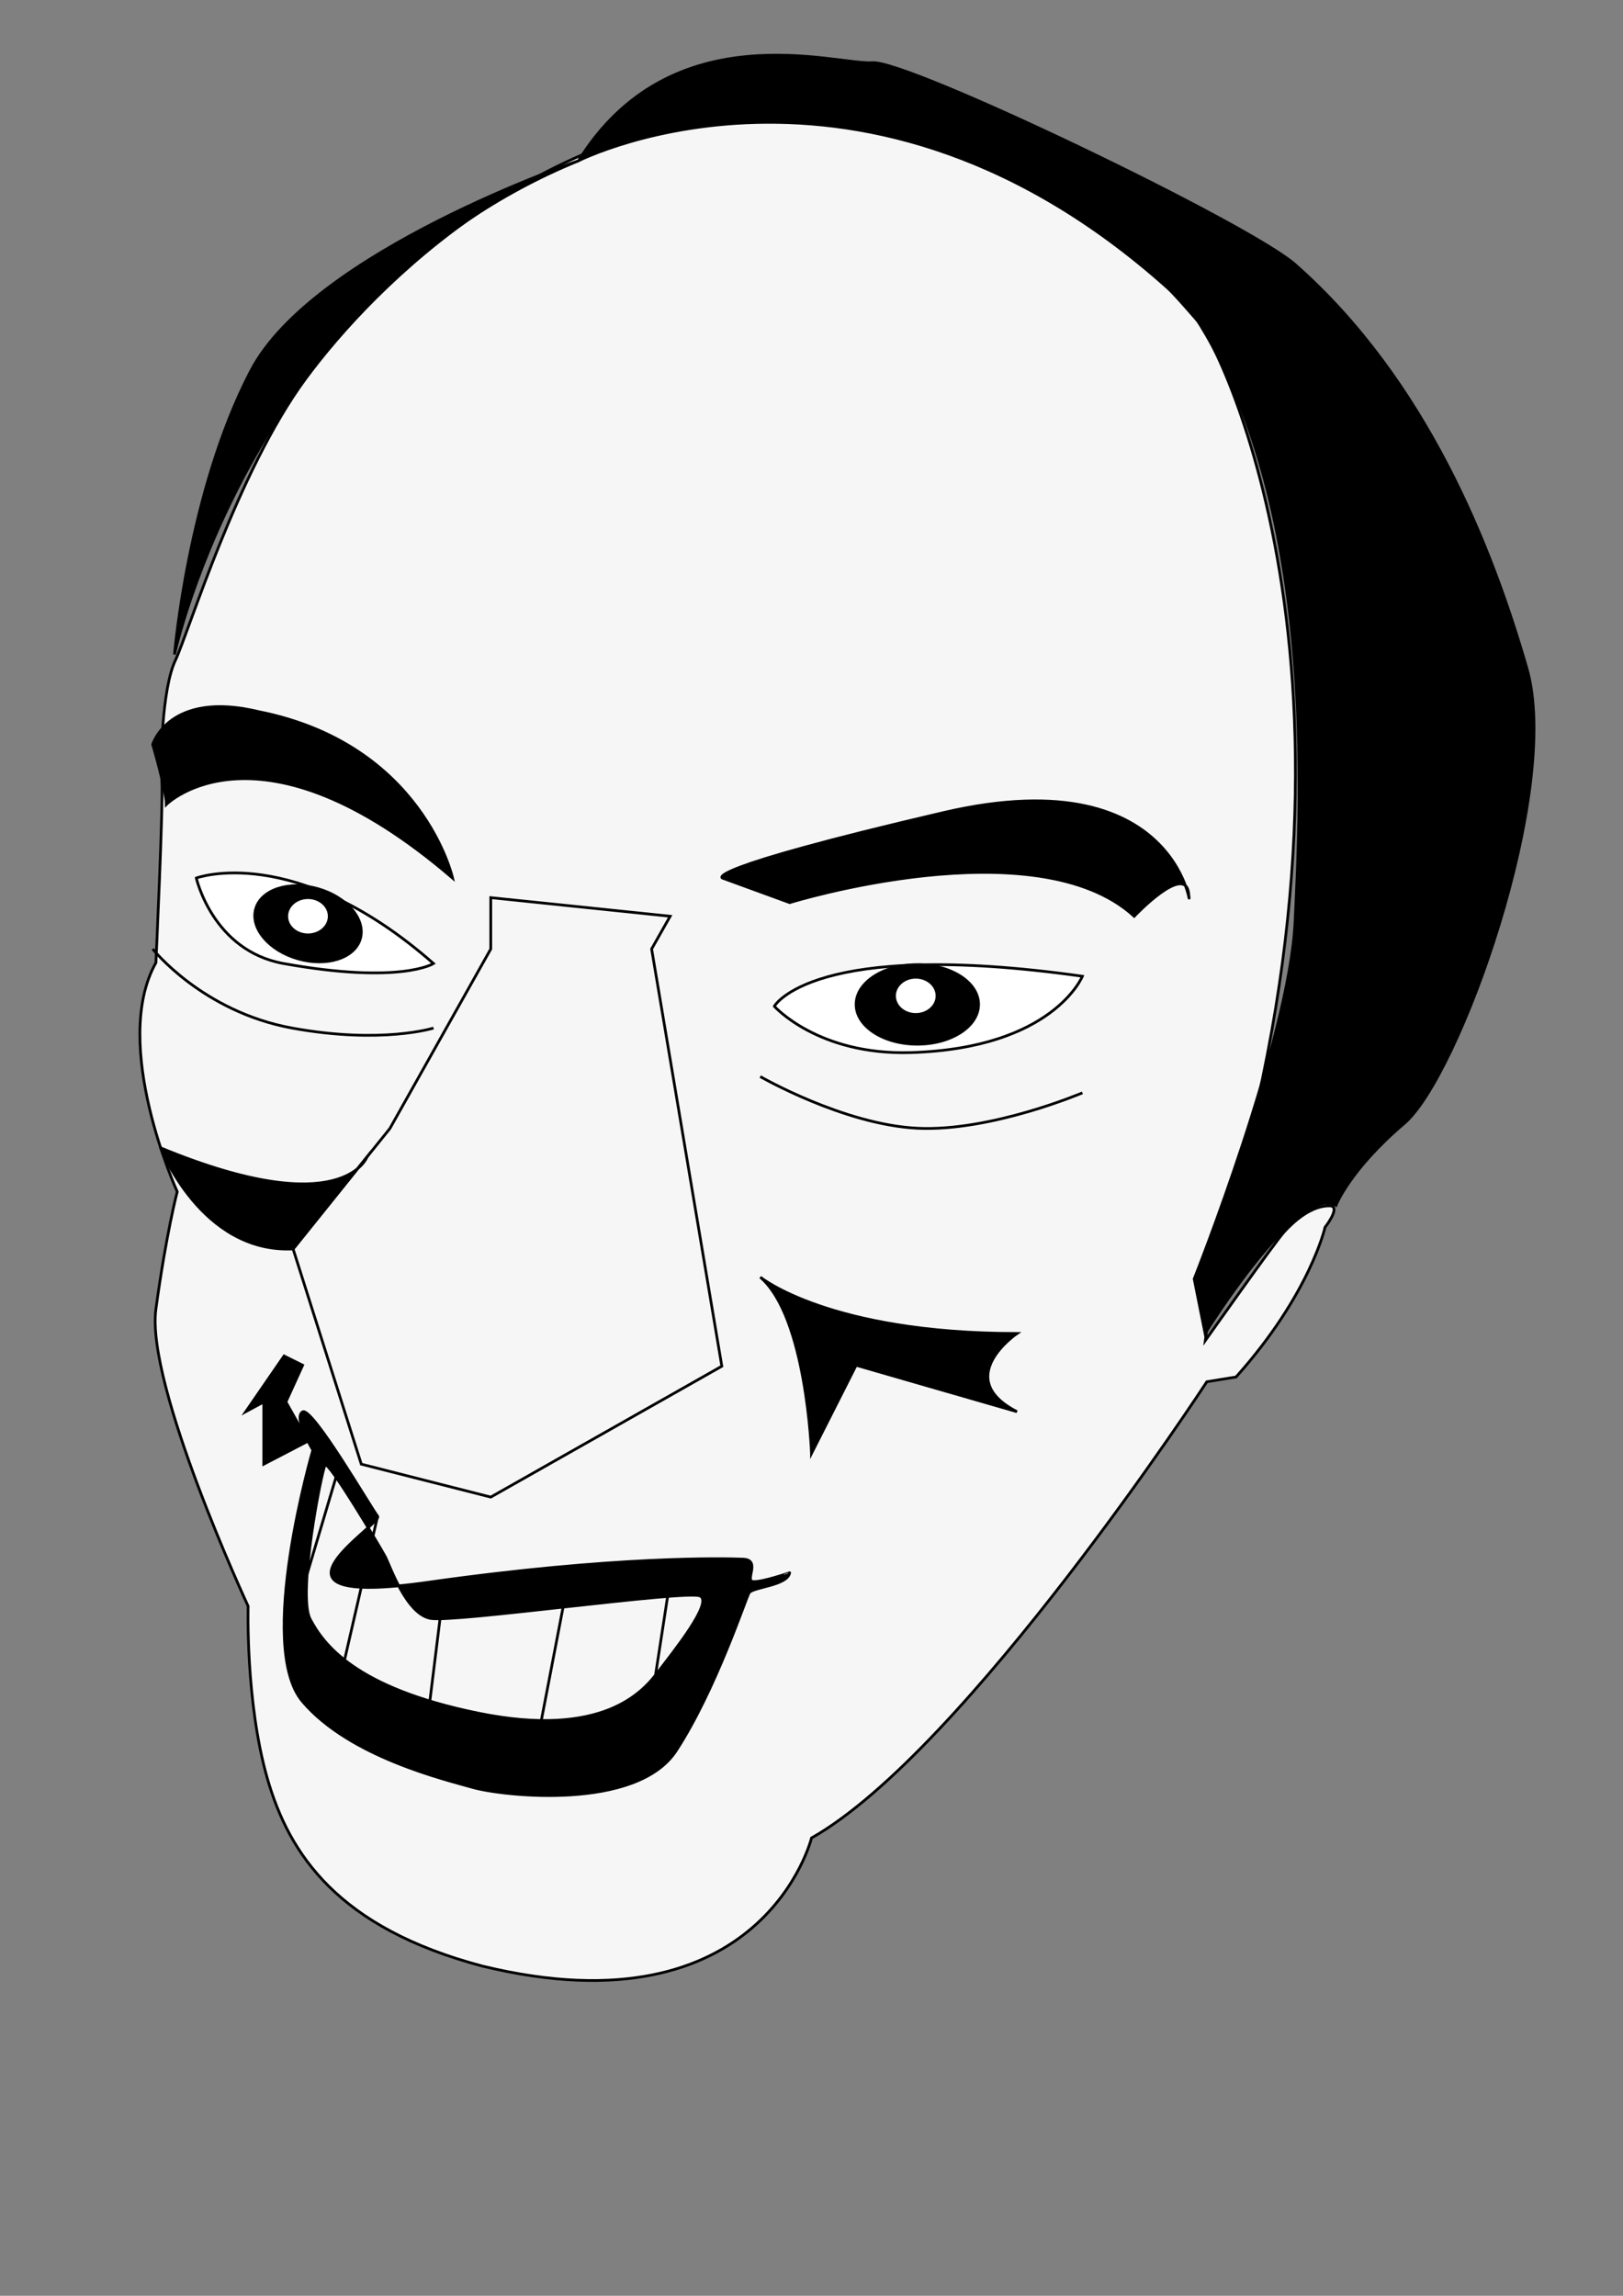 <svg xmlns="http://www.w3.org/2000/svg" viewBox="0 0 595.28 841.89"><rect x="0" y="0" width="595.28" height="841.89" fill="#808080" stroke="none"/><switch><g><path stroke="#000" stroke-miterlimit="10" d="M57.181 353.01s2.744-58.708 2.195-66.389 0-34.017 4.938-44.442S87 172.999 112 138.999s89.277-99 177.64-98 141.72 67.813 149.72 76.813 72.05 136.79 6.64 342.28l-3.917 31.498s25.704-36.339 28.884-39.808 10.114-10.115 17.34-9.537c3.18.867-2.312 7.803-2.312 7.803s-5.491 24.565-32.657 54.91l-10.693 1.734s-88.364 135.31-145 167.31c0 0-17.64 72-120.64 47-53-14-71-41-79-69s-7-63-7-63-37.639-81-33.819-109 7.819-42.99 7.819-42.99-24.639-53.98-7.819-83.99z" fill="#F6F6F6"/><g stroke="#000" stroke-miterlimit="10"><path d="M212.18 58.957S321.85 3.38 436.15 112.918c47.46 69.33 40.85 182.08 38.85 225.08s-37 131-37 131l4 20s34-55 48-47c0 0 5-13 25-30s58-122 45-167-36.987-105.64-85-148c-17-15-142-75-155-74S246.37 3.911 212.18 58.955zM64 240S92.368 107.91 212.18 58.96C212.18 58.957 115 92 92 136S64 240 64 240z"/></g><g stroke="#000" stroke-miterlimit="10"><path d="M56 273s5 17 5 22c0 0 34-34 105 27 0 0-11-49-71-61-33-8-39 12-39 12zM265 322l24.639 9s90.361-28 126.36 5c0 0 19-20.086 20-8.043s0-50.96-90-29.96-81 24-81 24z"/></g><g stroke="#000" stroke-miterlimit="10"><path d="M284 369s14-24.991 113-10.996c0 0-10.678 26.451-63 27.99-34 1-50-16.99-50-16.99zM72 321.98s36-13.353 87 31.354c0 0-12.018 7.742-55 0-26-4.68-32-31.35-32-31.35z" fill="#FFF"/><ellipse rx="22.463" cy="368.33" ry="14.589" cx="336.46"/><ellipse ry="13.368" rx="19.959" transform="rotate(15.914 112.975 338.819)" cy="338.76" cx="112.96"/><ellipse rx="7.789" cy="365.19" ry="6.821" cx="335.88" fill="#FFF"/><ellipse rx="7.789" cy="336" ry="6.821" cx="112.96" fill="#FFF"/><path fill="none" d="M245.8 579.38l-6.8 44.15M208.44 579.38l-11.52 60M162.59 583.9l-5.66 45.86M138.5 556l-13.84 60.17M124.66 536.92l-17.55 58.87"/></g><g stroke="#000" stroke-miterlimit="10"><path d="M276.25 580c-3.25-.25 3-8-3.75-8.25s-46.75-1.25-115.5 8.5-16.25-21.5-18.5-24.25-24-40.25-27.5-38.25 3.75 14 3.75 14-21 72-3.75 92.25 52 28.5 62.5 31.5 60 8.75 74.5-13.5 25.5-55.811 26.75-57.905 14.027-2.595 14.889-7.345c0-.01-10.14 3.49-13.39 3.24zm-35 33.25c-5.5 7.25-20.25 24.25-65.75 15s-57-25.5-61.75-34.5 4.25-54.75 5.5-56.5 20.25 30.25 22 33.5S149 592 158 593.5s93.75-10.5 98.75-8.25-10 20.75-15.5 28z"/><path d="M278.84 394.79s30.637 17.625 57.619 18.947 60.54-12.98 60.54-12.98M56 348s18.227 23 51.113 29 51.89 0 51.89 0" fill="none"/><path fill="none" d="M180 329.18V348l-37 65.83L107.5 458l25.01 78.92L180 549l84.75-48L239 348l6.8-12z"/></g><g stroke="#000" stroke-miterlimit="10"><path d="M297.64 532.96s-1.77-50.105-18.796-64.629c0 0 25.156 20.673 94.156 20.673 0 0-24 16.346 0 28.673l-59-17.031-16.36 32.32zM58.923 420.94s15.006 38.718 48.577 37.055l27.082-33.698s-8.81 24.25-75.657-3.36zM96.752 514.11v22.81l16.208-8.43-8.1-14.38 6.14-13.47-6.8-3.38-14.054 20.41z"/></g></g></switch></svg>